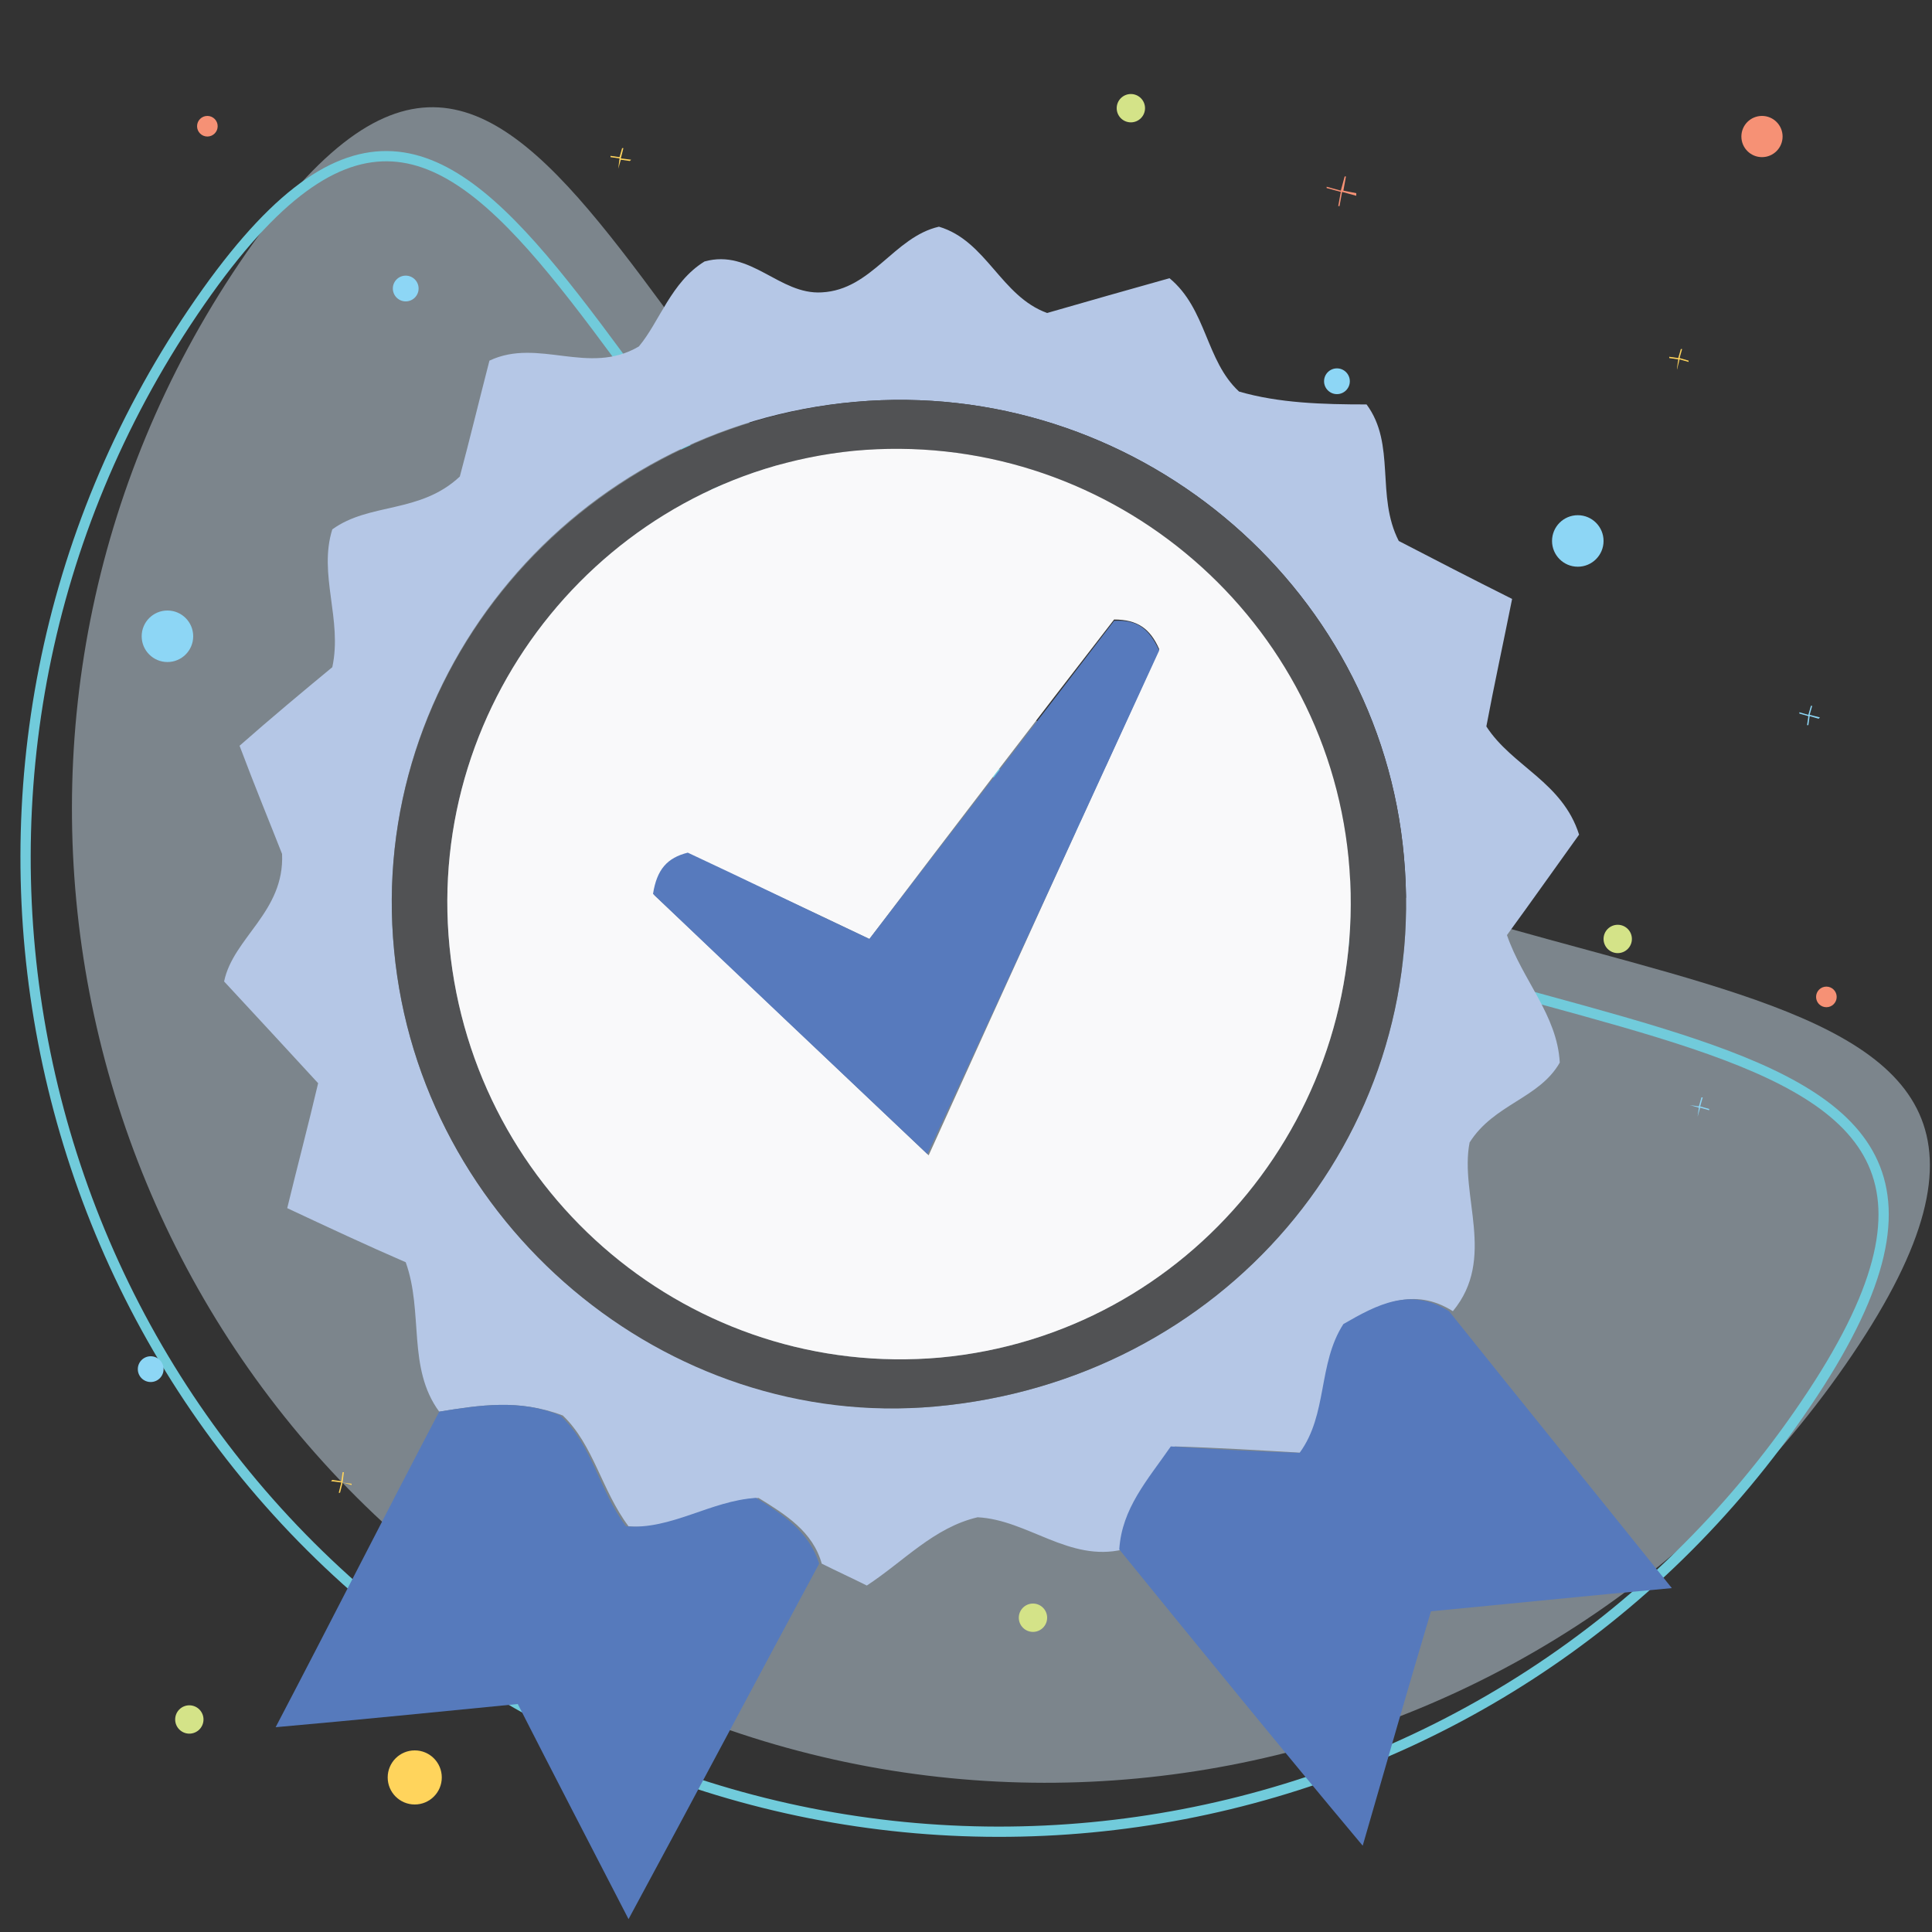 <svg xmlns="http://www.w3.org/2000/svg" viewBox="0 0 150 150" xml:space="preserve"><rect x="0" y="0" width="150" height="150" fill="#333333" stroke="none"/><path opacity=".46" fill="#D0E5F4" d="M143.8 105.2c-23.4 34.6-70.4 43.6-105 20.2S-4.8 55 18.6 20.4s29.6 13.8 64.2 37.2 84.4 13 61 47.6z"/><path fill="none" stroke="#71CBDB" stroke-width=".797" stroke-miterlimit="10" d="M140.2 109c-23.4 34.6-70.4 43.6-105 20.2S-8.4 58.8 15 24.2 44.7 38 79.3 61.4s84.3 13.1 60.9 47.6z"/><circle fill="#FFD45C" cx="32.2" cy="138" r="2.1"/><circle fill="#F69175" cx="136.8" cy="10.6" r="1.6"/><circle fill="#F69175" cx="16.1" cy="9.8" r=".8"/><circle fill="#F69175" cx="141.8" cy="77.4" r=".8"/><circle fill="#8DD6F5" cx="122.5" cy="42" r="2"/><circle fill="#8DD6F5" cx="13" cy="49.4" r="2"/><circle fill="#8DD6F5" cx="31.5" cy="22.4" r="1"/><circle fill="#8DD6F5" cx="11.7" cy="106.3" r="1"/><circle fill="#8DD6F5" cx="103.8" cy="29.6" r="1"/><circle fill="#D4E388" cx="125.6" cy="72.9" r="1.1"/><circle fill="#D4E388" cx="80.2" cy="125.6" r="1.1"/><circle fill="#D4E388" cx="87.8" cy="8.4" r="1.1"/><circle fill="#D4E388" cx="52.2" cy="130.8" r="1.1"/><circle fill="#D4E388" cx="14.7" cy="133.5" r="1.1"/><path fill="#F69175" d="m105.3 15-1-.2.2-1.1h-.1l-.3 1.1-1.1-.3v.1l1.1.3-.2 1.1h.1l.2-1.1 1.1.3z"/><path fill="#8DD6F5" d="m141.3 55.7-.8-.2.2-.7h-.1l-.2.7-.7-.2v.1l.7.2-.1.7h.1l.1-.7.7.2zM132.7 86.1l-.7-.2.2-.7h-.1l-.2.7-.7-.1.7.2-.1.7.2-.7.7.2z"/><path fill="#FFD45C" d="m49 12.4-.8-.1.2-.8h-.1l-.2.7-.7-.1v.1l.7.1-.1.8.2-.7.7.1zM131.1 28l-.7-.2.2-.7h-.1l-.2.7-.7-.1v.1l.7.1-.1.7v.1l.2-.8.7.2zM27.3 115.2l-.7-.1.1-.8h-.1l-.1.7-.7-.1-.1.1.8.1-.2.8h.1l.2-.8.7.2z"/><path fill="#B5C7E6" d="M34.1 109.6c-2.5-3.4-1.2-7.7-2.6-11.6-3-1.3-6-2.7-9.2-4.2.8-3.3 1.6-6.3 2.4-9.7-2.3-2.5-4.7-5.1-7.3-7.9.7-3.4 4.7-5.4 4.5-9.9-.9-2.3-2.1-5.2-3.3-8.4 2.5-2.2 4.9-4.2 7.2-6.1.8-3.7-1.1-7.2 0-10.7 2.9-2.1 6.8-1.2 9.9-4.1.7-2.6 1.5-5.9 2.3-9 3.8-1.8 7.7 1.2 11.6-1.1 1.6-1.9 2.5-5 5.1-6.6 3.6-1 5.8 2.6 9.1 2.4 3.9-.2 5.6-4.3 9.1-5.1 3.7 1.1 4.8 5.4 8.4 6.7 3.1-.9 6.3-1.8 9.5-2.7 2.9 2.4 2.8 6.4 5.4 8.8 3.1.9 6.5 1 9.9 1 2.3 3.1.7 7.1 2.5 10.6 2.7 1.4 5.6 2.9 8.8 4.5-.7 3.5-1.4 6.7-2 9.9 2 3.1 5.9 4.3 7.2 8.4-1.8 2.5-3.7 5.2-5.6 7.8 1.2 3.5 3.9 6.2 4.1 9.9-1.6 2.8-5.1 3.2-7 6.2-.8 4.1 2.1 9-1.3 13.1-3-1.9-5.7-.6-8.2 1-1.9 3.1-1.1 7-3.4 10-3.4-.2-6.6-.4-10-.5-1.8 2.6-3.9 4.8-4 8-4.2 1-7.4-2.3-11.3-2.5-3.4.8-5.7 3.4-8.6 5.3-1.2-.6-2.3-1.1-3.5-1.7-.7-2.5-2.8-3.8-4.9-5.1-3.5.2-6.5 2.6-10.1 2.2-2.1-2.8-2.7-6.3-5.1-8.6-3.4-1.3-6.5-.8-9.6-.3zm32.3-78.4c-21.8 1.9-37.9 21.1-35.8 42.6 2 21.2 21.1 37.2 42 35.4 22.3-2 38.4-20.9 36.4-42.7-1.9-21.3-21.1-37.2-42.6-35.3z"/><path fill="#5679BC" d="M86.9 120.3c.2-3.2 2.2-5.4 4-8 3.3.2 6.6.4 10 .5 2.2-3 1.4-6.9 3.4-10 2.6-1.5 5.2-2.9 8.2-1 5.6 7 11.2 13.9 17.3 21.5-6.6.6-12.4 1.2-18.7 1.8-1.7 5.7-3.4 11.6-5.3 18.2-6.7-8-12.8-15.5-18.9-23z"/><path fill="#567ABC" d="M34.1 109.6c3.1-.5 6.3-1 9.4.3 2.5 2.3 3 5.8 5.1 8.6 3.5.3 6.6-2 10.1-2.2 2.1 1.3 4.1 2.6 4.9 5.1-4.8 8.9-9.5 17.8-14.8 27.6-3.1-6-5.9-11.4-8.6-16.7-6.2.6-12 1.2-18.8 1.8 4.4-8.4 8.5-16.5 12.7-24.5z"/><path fill="#515254" d="M66.4 31.2c21.5-1.9 40.7 14 42.6 35.3 2 21.9-14.1 40.7-36.4 42.7-20.9 1.9-40-14.2-42-35.4-2.1-21.5 14.1-40.6 35.8-42.6zm38.3 35.4C102.8 47.4 85.6 33.2 66.3 35 47.2 36.9 33 54.2 34.9 73.5c1.9 19.4 18.9 33.6 38.1 31.9 19.4-1.8 33.6-19.2 31.7-38.8z"/><path fill="#F9F9FA" d="M104.7 66.6c1.9 19.6-12.3 37-31.7 38.8-19.2 1.7-36.2-12.5-38.1-31.9C33 54.2 47.2 36.9 66.3 35c19.3-1.8 36.5 12.4 38.4 31.6zm-37.2 6.3c-5-2.4-9.6-4.5-14-6.6-1.6.5-2.4 1.3-2.7 3.2 6.8 6.4 13.8 13.1 21.3 20.2C78.3 76 84.2 63.1 90 50.4c-.7-1.6-1.7-2.3-3.5-2.3-6.2 8-12.4 16.1-19 24.8z"/><path fill="#577ABD" d="M67.5 72.9c6.6-8.6 12.9-16.7 19-24.7 1.8-.1 2.7.6 3.5 2.3C84.2 63.1 78.3 76 72 89.6c-7.5-7.1-14.5-13.7-21.3-20.2.3-1.9 1.1-2.8 2.7-3.2 4.5 2.1 9 4.3 14.1 6.7z"/></svg>